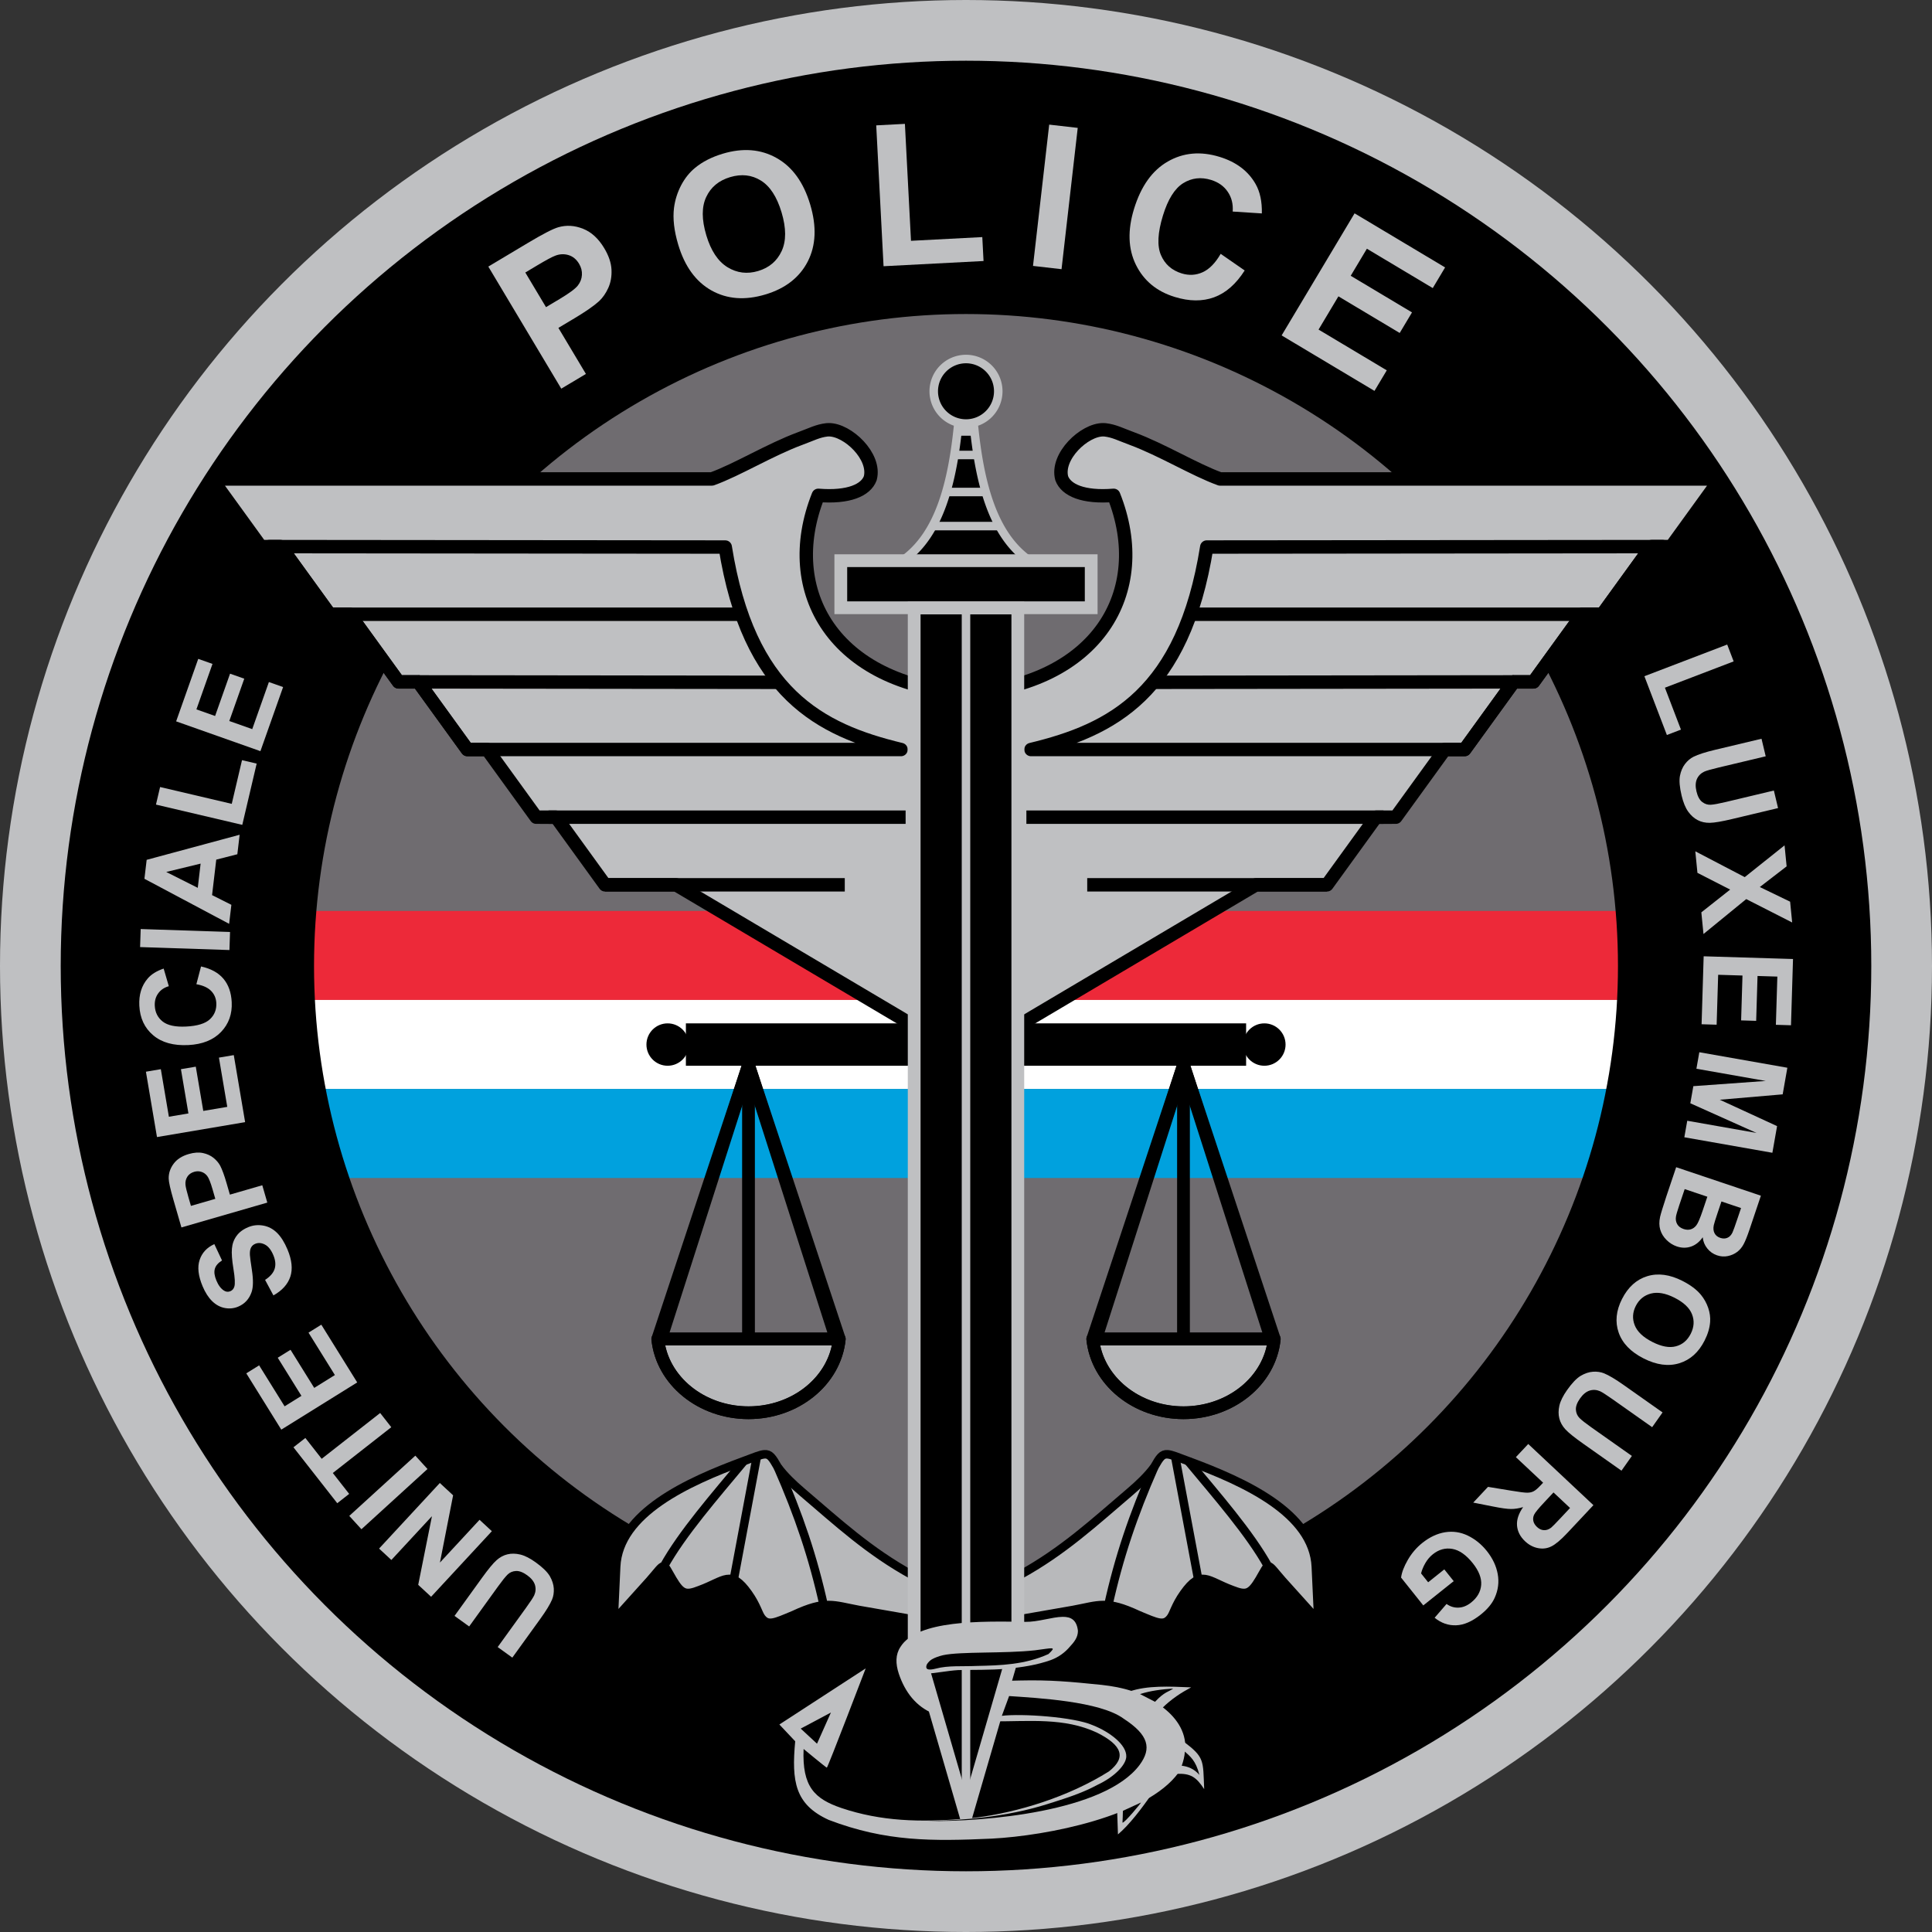 <?xml version="1.0" encoding="UTF-8" standalone="no"?>
<!-- Created with Inkscape (http://www.inkscape.org/) -->

<svg
   xmlns:dc="http://purl.org/dc/elements/1.1/"
   xmlns:cc="http://creativecommons.org/ns#"
   xmlns:rdf="http://www.w3.org/1999/02/22-rdf-syntax-ns#"
   xmlns:svg="http://www.w3.org/2000/svg"
   xmlns="http://www.w3.org/2000/svg"
   xmlns:sodipodi="http://sodipodi.sourceforge.net/DTD/sodipodi-0.dtd"
   xmlns:inkscape="http://www.inkscape.org/namespaces/inkscape"
   version="1.1"
   id="svg2"
   width="453.794"
   height="453.794"
   viewBox="0 0 453.794 453.794"
   sodipodi:docname="Unité Spéciale (USP) Police Grand-Ducale Luxembourg5.svg"
   inkscape:version="0.92.4 (5da689c313, 2019-01-14)">
  <rect x="0" y="0" width="453.794" height="453.794" fill="#333333" stroke="none"/>
  <defs
     id="defs6">
    <circle
       style="opacity:1;fill:none;fill-opacity:1;fill-rule:nonzero;stroke:#00ff00;stroke-width:1.806;stroke-linejoin:miter;stroke-miterlimit:4;stroke-dasharray:none;stroke-opacity:1"
       id="path1582-7-6-8-2-2"
       cx="887.498"
       cy="-899.507"
       r="165.145"
       transform="rotate(90)" />
    <circle
       style="opacity:1;fill:none;fill-opacity:1;fill-rule:nonzero;stroke:#00ffff;stroke-width:1.806;stroke-linejoin:miter;stroke-miterlimit:4;stroke-dasharray:none;stroke-opacity:1"
       id="path1582-7-6-8-9"
       cx="887.498"
       cy="-899.507"
       r="165.145"
       transform="rotate(90)" />
    <circle
       transform="rotate(90)"
       r="165.145"
       cy="-899.507"
       cx="887.498"
       id="path1582-7-6-8-2-8"
       style="opacity:1;fill:none;fill-opacity:1;fill-rule:nonzero;stroke:#00ff00;stroke-width:1.806;stroke-linejoin:miter;stroke-miterlimit:4;stroke-dasharray:none;stroke-opacity:1" />
    <circle
       style="opacity:1;fill:none;fill-opacity:1;fill-rule:nonzero;stroke:#00ffff;stroke-width:1.806;stroke-linejoin:miter;stroke-miterlimit:4;stroke-dasharray:none;stroke-opacity:1"
       id="path1582-7-6-8"
       cx="887.498"
       cy="-899.507"
       r="165.145"
       transform="rotate(90)" />
    <circle
       transform="rotate(90)"
       r="165.145"
       cy="-899.507"
       cx="887.498"
       id="path1582-7-6-8-2"
       style="opacity:1;fill:none;fill-opacity:1;fill-rule:nonzero;stroke:#00ff00;stroke-width:1.806;stroke-linejoin:miter;stroke-miterlimit:4;stroke-dasharray:none;stroke-opacity:1" />
    <circle
       style="opacity:1;fill:none;fill-opacity:1;fill-rule:nonzero;stroke:#00ffff;stroke-width:1.806;stroke-linejoin:miter;stroke-miterlimit:4;stroke-dasharray:none;stroke-opacity:1"
       id="path1582-7-6-8-8"
       cx="887.498"
       cy="-899.507"
       r="165.145"
       transform="rotate(90)" />
    <circle
       style="opacity:1;fill:none;fill-opacity:1;fill-rule:nonzero;stroke:#ff00ff;stroke-width:1.806;stroke-linejoin:miter;stroke-miterlimit:4;stroke-dasharray:none;stroke-opacity:1"
       id="path1582-7-6-8-2-22"
       cx="899.508"
       cy="887.498"
       r="165.145" />
    <circle
       transform="scale(-1)"
       r="165.145"
       cy="-887.498"
       cx="-899.507"
       id="path1582-7-6-8-2-28"
       style="opacity:1;fill:none;fill-opacity:1;fill-rule:nonzero;stroke:#00ff00;stroke-width:1.806;stroke-linejoin:miter;stroke-miterlimit:4;stroke-dasharray:none;stroke-opacity:1" />
  </defs>
  <sodipodi:namedview
     pagecolor="#ffffff"
     bordercolor="#666666"
     borderopacity="1"
     objecttolerance="10"
     gridtolerance="10"
     guidetolerance="10"
     inkscape:pageopacity="0"
     inkscape:pageshadow="2"
     inkscape:window-width="1920"
     inkscape:window-height="1001"
     id="namedview4"
     showgrid="false"
     inkscape:zoom="2.828427"
     inkscape:cx="379.39217"
     inkscape:cy="274.62504"
     inkscape:window-x="-9"
     inkscape:window-y="-9"
     inkscape:window-maximized="1"
     inkscape:current-layer="svg2"
     inkscape:pagecheckerboard="true"
     fit-margin-top="0"
     fit-margin-left="0"
     fit-margin-right="0"
     fit-margin-bottom="0"
     inkscape:snap-nodes="true"
     inkscape:snap-bbox="true" />
  <g
     id="g1492"
     transform="translate(15.905,15.904)" />
  <g
     id="g2214-9-4-7"
     transform="matrix(-1,0,0,1,433.62,-662.722)" />
  <g
     id="g1391">
    <circle
       style="opacity:1;fill:none;fill-opacity:1;fill-rule:nonzero;stroke:#bfc0c2;stroke-width:60.449;stroke-linejoin:miter;stroke-miterlimit:4;stroke-dasharray:none;stroke-opacity:1"
       id="path1582-7-6-3-8"
       cx="226.897"
       cy="226.897"
       r="196.673" />
    <g
       transform="translate(15.904,15.904)"
       id="g5186">
      <circle
         style="opacity:1;fill:#6f6c70;fill-opacity:1;fill-rule:nonzero;stroke:none;stroke-width:56.212;stroke-linejoin:miter;stroke-miterlimit:4;stroke-dasharray:none;stroke-opacity:1"
         id="path1582-7-2"
         cx="211.219"
         cy="210.993"
         r="182.887" />
      <g
         transform="translate(0,0.617)"
         id="g4886">
        <path
           sodipodi:nodetypes="ccccc"
           inkscape:connector-curvature="0"
           id="path850-1-6-0"
           d="m 47.337,197.443 2.2e-4,20.909 H 373.58 V 197.443 H 47.337"
           style="opacity:1;fill:#ed2939;fill-opacity:1;stroke:none;stroke-width:0.963px;stroke-linecap:butt;stroke-linejoin:miter;stroke-opacity:1" />
        <path
           sodipodi:nodetypes="ccccc"
           inkscape:connector-curvature="0"
           id="path850-1-6-0-7"
           d="m 47.337,218.352 2.2e-4,20.909 h 326.243 v -20.909 h -326.243"
           style="opacity:1;fill:#ffffff;fill-opacity:1;stroke:none;stroke-width:0.963px;stroke-linecap:butt;stroke-linejoin:miter;stroke-opacity:1" />
        <path
           sodipodi:nodetypes="ccccc"
           inkscape:connector-curvature="0"
           id="path850-1-6-0-7-7"
           d="m 47.337,239.261 2.2e-4,20.909 H 373.58 V 239.261 H 47.337"
           style="opacity:1;fill:#00a1de;fill-opacity:1;stroke:none;stroke-width:0.963px;stroke-linecap:butt;stroke-linejoin:miter;stroke-opacity:1" />
      </g>
      <circle
         style="opacity:1;fill:none;fill-opacity:1;fill-rule:nonzero;stroke:#000000;stroke-width:59.5;stroke-linejoin:miter;stroke-miterlimit:4;stroke-dasharray:none;stroke-opacity:1"
         id="path1582-7-6-3"
         cx="210.993"
         cy="210.993"
         r="182.887" />
    </g>
    <path
       inkscape:connector-curvature="0"
       id="path2557-0-0-4"
       d="m 179.558,341.589 c -0.986,0.068 -2.396,0.687 -4.9,1.611 -13.157,4.862 -29.345,12.18 -29.932,24.773 l -0.59,12.69 8.477,-9.414 c 3.824,-4.356 2.881,-4.46 5.379,-0.238 2.077,3.494 3.164,3.703 6.352,2.459 5.983,-2.194 7.271,-4.934 11.381,0.815 2.054,2.895 2.36,4.753 3.15,5.764 1.516,1.938 3.105,1.138 7.57,-0.732 7.532,-3.512 9.205,-2.291 15.236,-1.176 l 12.654,2.205 h 25.121 l 12.656,-2.205 c 6.031,-1.115 7.704,-2.336 15.236,1.176 4.466,1.871 6.055,2.67 7.57,0.732 0.791,-1.011 1.095,-2.869 3.148,-5.764 4.11,-5.749 5.398,-3.008 11.381,-0.815 3.187,1.244 4.275,1.035 6.352,-2.459 2.498,-4.222 1.557,-4.117 5.381,0.238 l 8.477,9.414 -0.592,-12.69 c -0.587,-12.593 -16.775,-19.912 -29.932,-24.773 -2.504,-0.924 -3.915,-1.543 -4.9,-1.611 -1.267,-0.088 -1.831,0.736 -3.115,2.996 -1.538,2.086 -3.549,3.995 -5.729,5.861 -8.336,7.099 -15.692,13.935 -25.934,19.545 h -25.121 c -10.242,-5.61 -17.597,-12.446 -25.934,-19.545 -2.18,-1.866 -4.188,-3.776 -5.727,-5.861 -1.284,-2.26 -1.85,-3.084 -3.117,-2.996 z"
       style="fill:#b8b9bb;fill-opacity:1;stroke:#000000;stroke-width:2;stroke-linecap:butt;stroke-linejoin:miter;stroke-miterlimit:4;stroke-dasharray:none;stroke-opacity:1" />
    <path
       inkscape:connector-curvature="0"
       id="path2561-9-0-0"
       d="m 276.011,342.039 5.495,29.306"
       style="fill:none;fill-opacity:1;stroke:#000000;stroke-width:2;stroke-linecap:butt;stroke-linejoin:miter;stroke-miterlimit:4;stroke-dasharray:none;stroke-opacity:1" />
    <path
       sodipodi:nodetypes="cc"
       inkscape:connector-curvature="0"
       id="path2563-54-5-3"
       d="m 278.977,343.074 c 6.907,8.31 14.636,17.138 18.934,24.926"
       style="fill:none;fill-opacity:1;stroke:#000000;stroke-width:2;stroke-linecap:butt;stroke-linejoin:miter;stroke-miterlimit:4;stroke-dasharray:none;stroke-opacity:1" />
    <g
       transform="matrix(-1,0,0,1,436.842,-660.601)"
       id="g2569-4-6-3-2">
      <path
         style="fill:none;fill-opacity:1;stroke:#000000;stroke-width:2;stroke-linecap:butt;stroke-linejoin:miter;stroke-miterlimit:4;stroke-dasharray:none;stroke-opacity:1"
         d="m 254.168,1005.187 c -4.961,11.277 -8.317,21.223 -10.858,32.732"
         id="path2559-3-6-7-8"
         inkscape:connector-curvature="0"
         sodipodi:nodetypes="cc" />
      <path
         style="fill:none;fill-opacity:1;stroke:#000000;stroke-width:2;stroke-linecap:butt;stroke-linejoin:miter;stroke-miterlimit:4;stroke-dasharray:none;stroke-opacity:1"
         d="m 259.059,1002.64 5.495,29.306"
         id="path2561-5-6-8-2"
         inkscape:connector-curvature="0" />
      <path
         style="fill:none;fill-opacity:1;stroke:#000000;stroke-width:2;stroke-linecap:butt;stroke-linejoin:miter;stroke-miterlimit:4;stroke-dasharray:none;stroke-opacity:1"
         d="m 262.026,1003.675 c 6.907,8.31 14.636,17.138 18.934,24.926"
         id="path2563-5-4-9-5"
         inkscape:connector-curvature="0"
         sodipodi:nodetypes="cc" />
    </g>
    <g
       transform="translate(15.905,15.904)"
       id="g1370">
      <rect
         y="224.468"
         x="145.198"
         height="9.955"
         width="53.277"
         id="rect1363"
         style="opacity:1;fill:#000000;fill-opacity:1;stroke:none;stroke-width:0.019;stroke-linecap:round;stroke-linejoin:round;stroke-miterlimit:4;stroke-dasharray:none;stroke-opacity:1" />
      <circle
         r="4.977"
         cy="229.445"
         cx="140.91"
         id="path1361"
         style="opacity:1;fill:#000000;fill-opacity:1;stroke:none;stroke-width:0.015;stroke-linecap:round;stroke-linejoin:round;stroke-miterlimit:4;stroke-dasharray:none;stroke-opacity:1" />
    </g>
    <g
       transform="matrix(-1,0,0,1,437.889,15.904)"
       id="g1370-8">
      <rect
         y="224.468"
         x="145.198"
         height="9.955"
         width="53.277"
         id="rect1363-5"
         style="opacity:1;fill:#000000;fill-opacity:1;stroke:none;stroke-width:0.019;stroke-linecap:round;stroke-linejoin:round;stroke-miterlimit:4;stroke-dasharray:none;stroke-opacity:1" />
      <circle
         r="4.977"
         cy="229.445"
         cx="140.91"
         id="path1361-4"
         style="opacity:1;fill:#000000;fill-opacity:1;stroke:none;stroke-width:0.015;stroke-linecap:round;stroke-linejoin:round;stroke-miterlimit:4;stroke-dasharray:none;stroke-opacity:1" />
    </g>
    <g
       transform="translate(-0.885)"
       id="g1273-6">
      <g
         id="g1092">
        <path
           style="fill:#bfc0c2;fill-opacity:1;stroke:#000000;stroke-width:3.149;stroke-linecap:butt;stroke-linejoin:round;stroke-miterlimit:4;stroke-dasharray:none;stroke-opacity:1"
           d="m 195.524,100.939 c -0.144,0.002 -0.285,0.01 -0.424,0.025 -2.165,0.256 -3.57,1.048 -6.309,2.055 -7.077,2.622 -14.721,7.328 -20.688,9.48 H 50.641 l 11.502,15.889 H 66.811 l 11.502,15.887 4.668,0.002 11.502,15.887 h 4.668 l 11.502,15.889 h 4.668 l 11.504,15.887 4.668,0.002 11.502,15.887 h 16.684 l 54.324,32.184 h 12.895 0.885 0.885 12.895 l 54.324,-32.184 h 16.684 l 11.502,-15.887 4.668,-0.002 11.504,-15.887 h 4.668 l 11.502,-15.889 h 4.668 l 11.502,-15.887 4.668,-0.002 11.502,-15.887 h 4.668 L 404.922,112.5 H 287.459 c -5.967,-2.152 -13.611,-6.859 -20.688,-9.48 -2.738,-1.006 -4.144,-1.799 -6.309,-2.055 -0.139,-0.015 -0.28,-0.023 -0.424,-0.025 v 0.002 c -4.47,-0.047 -11.141,6.279 -9.773,11.387 1.034,2.794 5.048,4.6 12.201,4.018 9.045,22.685 -3.881,44.371 -34.686,46.473 -30.805,-2.102 -43.73,-23.788 -34.686,-46.473 7.153,0.582 11.168,-1.224 12.201,-4.018 1.368,-5.108 -5.304,-11.433 -9.773,-11.387 z"
           id="path1050-3-5-7"
           inkscape:connector-curvature="0" />
        <g
           id="g1076">
          <g
             id="g1062">
            <path
               sodipodi:nodetypes="cccccccccc"
               inkscape:connector-curvature="0"
               id="path24-7-3-5-6"
               d="m 64.142,128.388 107.088,0.102 c 5.483,34.368 22.23,42.988 41.283,47.562 H 110.654 l -11.503,-15.888 -4.668,-3.5e-4 -11.503,-15.888 -4.668,-2.8e-4 -11.503,-15.888 z"
               style="fill:none;stroke:#000000;stroke-width:3.149;stroke-linecap:butt;stroke-linejoin:round;stroke-miterlimit:4;stroke-dasharray:none;stroke-opacity:1" />
            <path
               sodipodi:nodetypes="cc"
               inkscape:connector-curvature="0"
               id="path22-1-6-4-3"
               d="M 175.067,144.276 H 82.981"
               style="fill:none;stroke:#000000;stroke-width:3.149;stroke-linecap:butt;stroke-linejoin:round;stroke-miterlimit:4;stroke-dasharray:none;stroke-opacity:1" />
            <path
               inkscape:connector-curvature="0"
               id="path1089-4-7-1-37"
               d="m 199.308,207.828 -56.313,-1.2e-4"
               style="fill:none;stroke:#000000;stroke-width:3.149;stroke-linecap:butt;stroke-linejoin:miter;stroke-miterlimit:4;stroke-dasharray:none;stroke-opacity:1"
               sodipodi:nodetypes="cc" />
            <path
               sodipodi:nodetypes="cc"
               inkscape:connector-curvature="0"
               id="path1091-9-5-2-4"
               d="M 213.598,191.94 H 129.722"
               style="fill:none;stroke:#000000;stroke-width:3.149;stroke-linecap:butt;stroke-linejoin:miter;stroke-miterlimit:4;stroke-dasharray:none;stroke-opacity:1" />
            <path
               sodipodi:nodetypes="cc"
               inkscape:connector-curvature="0"
               id="path20-9-8-6-6"
               d="M 184.2,160.266 99.151,160.164"
               style="fill:none;stroke:#000000;stroke-width:3.149;stroke-linecap:butt;stroke-linejoin:round;stroke-miterlimit:4;stroke-dasharray:none;stroke-opacity:1" />
          </g>
          <g
             transform="matrix(-1,0,0,1,907.65,-50.819)"
             id="g1206-8-5">
            <path
               sodipodi:nodetypes="cccccccccc"
               inkscape:connector-curvature="0"
               id="path24-7-3-5-6-9"
               d="m 516.229,179.207 107.088,0.102 c 5.483,34.368 22.23,42.988 41.283,47.562 H 562.741 l -11.503,-15.888 -4.668,-3.5e-4 -11.503,-15.888 -4.668,-2.8e-4 -11.503,-15.888 z"
               style="fill:none;stroke:#000000;stroke-width:3.149;stroke-linecap:butt;stroke-linejoin:round;stroke-miterlimit:4;stroke-dasharray:none;stroke-opacity:1" />
            <path
               sodipodi:nodetypes="cc"
               inkscape:connector-curvature="0"
               id="path22-1-6-4-3-2"
               d="M 627.154,195.095 H 535.068"
               style="fill:none;stroke:#000000;stroke-width:3.149;stroke-linecap:butt;stroke-linejoin:round;stroke-miterlimit:4;stroke-dasharray:none;stroke-opacity:1" />
            <path
               inkscape:connector-curvature="0"
               id="path1089-4-7-1-37-4"
               d="m 651.395,258.647 -56.313,-1.2e-4"
               style="fill:none;stroke:#000000;stroke-width:3.149;stroke-linecap:butt;stroke-linejoin:miter;stroke-miterlimit:4;stroke-dasharray:none;stroke-opacity:1"
               sodipodi:nodetypes="cc" />
            <path
               sodipodi:nodetypes="cc"
               inkscape:connector-curvature="0"
               id="path1091-9-5-2-4-1"
               d="M 665.685,242.759 H 581.809"
               style="fill:none;stroke:#000000;stroke-width:3.149;stroke-linecap:butt;stroke-linejoin:miter;stroke-miterlimit:4;stroke-dasharray:none;stroke-opacity:1" />
            <path
               sodipodi:nodetypes="cc"
               inkscape:connector-curvature="0"
               id="path20-9-8-6-6-8"
               d="m 636.287,211.085 -85.049,-0.102"
               style="fill:none;stroke:#000000;stroke-width:3.149;stroke-linecap:butt;stroke-linejoin:round;stroke-miterlimit:4;stroke-dasharray:none;stroke-opacity:1" />
          </g>
        </g>
      </g>
    </g>
    <g
       transform="translate(15.904,15.904)"
       id="g4912">
      <g
         id="g4894"
         transform="translate(8.65e-4)">
        <path
           id="path829-9-7-4"
           d="m 210.992,68.424 a 7.577,7.577 0 0 0 -7.576,7.578 7.577,7.577 0 0 0 7.576,7.576 7.577,7.577 0 0 0 7.578,-7.576 7.577,7.577 0 0 0 -7.578,-7.578 z m -1.818,15.332 c -1.349,13.53 -4.338,25.917 -13.059,32 h 16.145 13.609 c -8.721,-6.083 -11.709,-18.47 -13.059,-32 z"
           style="fill:#000000;fill-opacity:1;stroke:#bfc0c2;stroke-width:2;stroke-linecap:butt;stroke-linejoin:miter;stroke-miterlimit:4;stroke-dasharray:none;stroke-opacity:1"
           inkscape:connector-curvature="0" />
        <path
           inkscape:connector-curvature="0"
           id="path831-6-1-5"
           d="m 206.21,99.66 h 9.388"
           style="fill:none;stroke:#bfc0c2;stroke-width:2;stroke-linecap:butt;stroke-linejoin:miter;stroke-miterlimit:4;stroke-dasharray:none;stroke-opacity:1" />
        <path
           inkscape:connector-curvature="0"
           id="path833-4-0-0"
           d="m 203.025,107.665 h 15.757"
           style="fill:none;stroke:#bfc0c2;stroke-width:2;stroke-linecap:butt;stroke-linejoin:miter;stroke-miterlimit:4;stroke-dasharray:none;stroke-opacity:1" />
        <path
           inkscape:connector-curvature="0"
           id="path835-7-2-3"
           d="m 207.903,90.962 h 6.001"
           style="fill:none;stroke:#bfc0c2;stroke-width:2;stroke-linecap:butt;stroke-linejoin:miter;stroke-miterlimit:4;stroke-dasharray:none;stroke-opacity:1" />
        <path
           inkscape:connector-curvature="0"
           id="path837-3-4-2"
           d="m 209.214,85.439 h 3.38"
           style="fill:none;stroke:#bfc0c2;stroke-width:2;stroke-linecap:butt;stroke-linejoin:miter;stroke-miterlimit:4;stroke-dasharray:none;stroke-opacity:1" />
      </g>
      <path
         style="fill:#000000;fill-opacity:1;stroke:#bfc0c2;stroke-width:3;stroke-linecap:butt;stroke-linejoin:miter;stroke-miterlimit:4;stroke-dasharray:none;stroke-opacity:1"
         d="m 240.399,126.846 v -11.055 h -58.813 v 11.055 z"
         id="path20-9-5-8"
         inkscape:connector-curvature="0"
         sodipodi:nodetypes="ccccc" />
      <g
         id="g4899">
        <path
           style="fill:#000000;stroke:#bfc0c2;stroke-width:3;stroke-linecap:butt;stroke-linejoin:miter;stroke-miterlimit:4;stroke-dasharray:none;stroke-opacity:1"
           d="m 198.822,126.898 v 241.961 L 210.993,410.701 223.164,368.861 V 126.898 Z"
           id="path12-3-2-0"
           inkscape:connector-curvature="0"
           sodipodi:nodetypes="cccccc" />
        <g
           transform="translate(4.551,-676.505)"
           id="g2281-5-8">
          <path
             style="fill:none;stroke:#bfc0c2;stroke-width:2;stroke-linecap:butt;stroke-linejoin:miter;stroke-miterlimit:4;stroke-dasharray:none;stroke-opacity:1"
             d="m 206.442,803.403 -5e-5,284.145"
             id="path14-9-8-6"
             inkscape:connector-curvature="0"
             sodipodi:nodetypes="cc" />
        </g>
      </g>
    </g>
    <g
       id="g4752"
       transform="translate(463.03,20.129)">
      <g
         id="g4291-5"
         transform="translate(-1802.062,-1541.416)">
        <path
           sodipodi:nodetypes="ccccccccccccccccccccccccccccccccccccc"
           inkscape:connector-curvature="0"
           id="path4104-5-8"
           transform="translate(1354.936,1537.191)"
           d="m 233.701,363.863 c -2.456,0.021 -5.79,1.236 -8.824,1.18 v 0.004 c -10.244,-0.176 -25.37,-0.462 -29.289,5.898 -1.176,1.782 -1.158,3.902 -0.379,6.279 1.48,4.382 4.092,7.721 8.1,9.355 l -2.301,-7.91 -0.393,-1.352 c 3.087,-0.168 6.126,-0.809 8.541,-0.945 3.704,-0.09 7.532,0.012 11.236,-0.307 3.709,-0.319 7.295,-0.901 10.506,-2.039 1.887,-0.693 3.38,-1.843 4.449,-3.105 1.025,-1.105 1.952,-2.224 1.936,-3.777 -0.294,-2.59 -1.672,-3.297 -3.582,-3.281 z m -46.27,12.111 -20.273,13.178 3.717,3.941 c -0.877,9.432 -0.062,14.849 7.885,18.471 13.491,5.149 24.332,5.011 38.291,4.393 13.03,-0.675 36.375,-5.236 43.84,-15.463 5.423,-10.389 -3.808,-16.728 -10.998,-19.213 -2.231,-0.739 -4.477,-1.141 -6.992,-1.428 -7.364,-0.751 -12.097,-1.203 -19.307,-1.033 l -3.465,0.082 -2.768,9.514 c 8.516,0.029 16.724,-0.947 24.424,2.662 5.859,2.945 6.966,5.802 2.783,9.092 -9.495,5.971 -21.369,9.625 -31.48,10.893 -0.803,0.08 -1.585,0.139 -2.375,0.207 l -0.111,0.385 -0.107,-0.365 c -10.231,0.861 -19.462,0.613 -28.76,-2.521 -6.314,-2.152 -9.256,-4.999 -8.887,-13.871 0,0 5.374,4.455 5.461,4.391 0.297,-0.22 9.123,-23.312 9.123,-23.312 z"
           style="fill:#bfc0c2;fill-opacity:1;stroke:none;stroke-width:1px;stroke-linecap:butt;stroke-linejoin:miter;stroke-opacity:1" />
        <path
           sodipodi:nodetypes="cccc"
           inkscape:connector-curvature="0"
           id="path4106-3-0"
           d="m 1527.106,1927.304 3.829,3.548 3.266,-7.321 z"
           style="fill:#000000;stroke:none;stroke-width:1px;stroke-linecap:butt;stroke-linejoin:miter;stroke-opacity:1" />
        <path
           sodipodi:nodetypes="ccccccscsc"
           inkscape:connector-curvature="0"
           id="path4108-8-7"
           d="m 1556.785,1949.013 c 13.387,0.202 41.697,-2.129 49.934,-13.19 2.825,-3.853 2.192,-6.989 -3.781,-10.861 -5.542,-4.085 -20.264,-4.847 -26.884,-5.301 l -1.704,4.645 c 4.536,-0.574 16.957,0.252 21.337,2.196 4.023,1.582 7.987,4.608 7.891,7.389 -0.066,1.901 -2.689,4.723 -6.829,6.654 -3.662,1.983 -7.596,3.189 -11.623,4.465 -9.746,3.088 -20.039,3.882 -28.341,4.003 z"
           style="fill:#000000;stroke:none;stroke-width:1px;stroke-linecap:butt;stroke-linejoin:miter;stroke-opacity:1" />
        <path
           sodipodi:nodetypes="ccccccccc"
           inkscape:connector-curvature="0"
           id="path4110-5-0"
           d="m 1560.492,1910.072 c 4.141,-0.914 14.479,-0.364 21.605,-1.155 4.287,-0.53 5.188,-1.004 3.208,0.874 -5.522,2.516 -11.323,2.677 -16.779,2.793 -3.525,0.163 -6.76,-0.15 -9.699,0.637 -1.294,0.325 -2.685,0.471 -2.089,-0.994 0.286,-0.477 0.73,-0.928 1.186,-1.198 0.775,-0.444 1.667,-0.731 2.567,-0.953 z"
           style="fill:#000000;stroke:none;stroke-width:1px;stroke-linecap:butt;stroke-linejoin:miter;stroke-opacity:1" />
      </g>
      <g
         id="g4732">
        <path
           sodipodi:nodetypes="cccc"
           inkscape:connector-curvature="0"
           id="path4689"
           d="m -200.631,405.16 0.189,5.58 c 2.653,-2.221 5.683,-6.22 7.863,-9.388 z"
           style="opacity:1;fill:#bfc0c2;fill-opacity:1;stroke:none;stroke-width:1px;stroke-linecap:butt;stroke-linejoin:miter;stroke-opacity:1" />
        <path
           sodipodi:nodetypes="cccc"
           inkscape:connector-curvature="0"
           id="path4702"
           d="m -199.281,405.205 c 0.036,0 -0.107,2.906 -0.094,2.781 0.521,0.053 4.411,-4.676 4.344,-4.734 z"
           style="fill:#000000;stroke:none;stroke-width:1px;stroke-linecap:butt;stroke-linejoin:miter;stroke-opacity:1" />
      </g>
      <g
         id="g4728">
        <path
           sodipodi:nodetypes="cccc"
           inkscape:connector-curvature="0"
           id="path4693"
           d="m -186.628,396.517 c 3.211,-0.134 4.565,0.709 6.44,3.594 -0.292,-6.847 0.146,-7.423 -4.927,-11.25 z"
           style="opacity:1;fill:#bfc0c2;fill-opacity:1;stroke:none;stroke-width:1px;stroke-linecap:butt;stroke-linejoin:miter;stroke-opacity:1" />
        <path
           sodipodi:nodetypes="cccc"
           inkscape:connector-curvature="0"
           id="path4704"
           d="m -185.461,394.611 c 1.339,0.145 2.892,0.681 4.148,2.156 -0.843,-3.434 -2.239,-4.387 -3.406,-5.469 -0.08,1.15 -0.371,2.246 -0.742,3.312 z"
           style="fill:#000000;fill-opacity:1;stroke:none;stroke-width:1px;stroke-linecap:butt;stroke-linejoin:miter;stroke-opacity:1" />
      </g>
      <g
         id="g4736">
        <path
           sodipodi:nodetypes="cccc"
           inkscape:connector-curvature="0"
           id="path4695"
           d="m -197.75,377.174 c 4.213,-1.444 9.288,-1.191 14.5,-0.969 -2.303,1.228 -4.6,2.678 -6.875,4.938 z"
           style="opacity:1;fill:#bfc0c2;fill-opacity:1;stroke:none;stroke-width:1px;stroke-linecap:butt;stroke-linejoin:miter;stroke-opacity:1" />
        <path
           sodipodi:nodetypes="cccc"
           inkscape:connector-curvature="0"
           id="path4721"
           d="m -195.25,377.783 c 2.41,-0.788 5.125,-1.126 7.781,-1.297 -0.995,0.755 -2.021,0.694 -4.266,3.109 z"
           style="fill:#000000;fill-opacity:1;stroke:none;stroke-width:1px;stroke-linecap:butt;stroke-linejoin:miter;stroke-opacity:1" />
      </g>
    </g>
    <path
       style="fill:none;fill-opacity:1;stroke:#000000;stroke-width:2;stroke-linecap:butt;stroke-linejoin:miter;stroke-miterlimit:4;stroke-dasharray:none;stroke-opacity:1"
       d="m 271.12,344.586 c -4.961,11.277 -8.317,21.223 -10.858,32.732"
       id="path2559-3-6-7-8-3"
       inkscape:connector-curvature="0"
       sodipodi:nodetypes="cc" />
    <g
       id="g1023">
      <path
         sodipodi:nodetypes="ccccc"
         style="opacity:1;fill:none;fill-opacity:1;fill-rule:nonzero;stroke:#000000;stroke-width:3;stroke-linecap:round;stroke-linejoin:round;stroke-miterlimit:4;stroke-dasharray:none;stroke-opacity:1"
         d="m 175.811,250.163 -21.307,64.351 c 0.997,9.796 10.235,17.302 21.307,17.311 11.075,-0.004 20.319,-7.511 21.316,-17.311 z"
         id="path2116-7-0-8"
         inkscape:connector-curvature="0" />
      <g
         id="g2200-7-5-3"
         transform="translate(-81.996,-662.722)">
        <path
           sodipodi:nodetypes="cccc"
           inkscape:connector-curvature="0"
           id="path2112-0-0-1"
           d="M 237.201,977.236 H 278.391 l -20.584,-64.351 z"
           style="fill:none;fill-opacity:1;stroke:#000000;stroke-width:3;stroke-linecap:round;stroke-linejoin:round;stroke-miterlimit:4;stroke-dasharray:none;stroke-opacity:1" />
        <path
           sodipodi:nodetypes="cc"
           inkscape:connector-curvature="0"
           id="path2114-7-0-9"
           d="m 257.807,916.945 7.1e-4,59.058"
           style="fill:none;stroke:#000000;stroke-width:3;stroke-linecap:butt;stroke-linejoin:miter;stroke-miterlimit:4;stroke-dasharray:none;stroke-opacity:1" />
      </g>
      <path
         style="opacity:1;fill:#b8b9bb;fill-opacity:1;fill-rule:nonzero;stroke:none;stroke-width:3.097;stroke-linejoin:miter;stroke-miterlimit:4;stroke-dasharray:none;stroke-opacity:1"
         d="m 156.248,316.014 c 1.734,8.128 9.83,14.303 19.564,14.311 h 0.004 0.004 c 9.735,-0.008 17.83,-6.183 19.564,-14.311 H 175.817 Z"
         id="path2116-7-3-9-6-4"
         inkscape:connector-curvature="0" />
      <path
         style="opacity:1;fill:none;fill-opacity:1;fill-rule:nonzero;stroke:#000000;stroke-width:3;stroke-linecap:round;stroke-linejoin:round;stroke-miterlimit:4;stroke-dasharray:none;stroke-opacity:1"
         d="m 154.504,314.514 c 0.997,9.796 10.235,17.302 21.307,17.311 11.075,-0.004 20.319,-7.511 21.316,-17.311 z"
         id="path2116-7-0-8-8"
         inkscape:connector-curvature="0" />
    </g>
    <g
       id="g1023-2"
       transform="translate(102.17)">
      <path
         sodipodi:nodetypes="ccccc"
         style="opacity:1;fill:none;fill-opacity:1;fill-rule:nonzero;stroke:#000000;stroke-width:3;stroke-linecap:round;stroke-linejoin:round;stroke-miterlimit:4;stroke-dasharray:none;stroke-opacity:1"
         d="m 175.811,250.163 -21.307,64.351 c 0.997,9.796 10.235,17.302 21.307,17.311 11.075,-0.004 20.319,-7.511 21.316,-17.311 z"
         id="path2116-7-0-8-87"
         inkscape:connector-curvature="0" />
      <g
         id="g2200-7-5-3-3"
         transform="translate(-81.996,-662.722)">
        <path
           sodipodi:nodetypes="cccc"
           inkscape:connector-curvature="0"
           id="path2112-0-0-1-3"
           d="M 237.201,977.236 H 278.391 l -20.584,-64.351 z"
           style="fill:none;fill-opacity:1;stroke:#000000;stroke-width:3;stroke-linecap:round;stroke-linejoin:round;stroke-miterlimit:4;stroke-dasharray:none;stroke-opacity:1" />
        <path
           sodipodi:nodetypes="cc"
           inkscape:connector-curvature="0"
           id="path2114-7-0-9-3"
           d="m 257.807,916.945 7.1e-4,59.058"
           style="fill:none;stroke:#000000;stroke-width:3;stroke-linecap:butt;stroke-linejoin:miter;stroke-miterlimit:4;stroke-dasharray:none;stroke-opacity:1" />
      </g>
      <path
         style="opacity:1;fill:#b8b9bb;fill-opacity:1;fill-rule:nonzero;stroke:none;stroke-width:3.097;stroke-linejoin:miter;stroke-miterlimit:4;stroke-dasharray:none;stroke-opacity:1"
         d="m 156.248,316.014 c 1.734,8.128 9.83,14.303 19.564,14.311 h 0.004 0.004 c 9.735,-0.008 17.83,-6.183 19.564,-14.311 H 175.817 Z"
         id="path2116-7-3-9-6-4-5"
         inkscape:connector-curvature="0" />
      <path
         style="opacity:1;fill:none;fill-opacity:1;fill-rule:nonzero;stroke:#000000;stroke-width:3;stroke-linecap:round;stroke-linejoin:round;stroke-miterlimit:4;stroke-dasharray:none;stroke-opacity:1"
         d="m 154.504,314.514 c 0.997,9.796 10.235,17.302 21.307,17.311 11.075,-0.004 20.319,-7.511 21.316,-17.311 z"
         id="path2116-7-0-8-8-2"
         inkscape:connector-curvature="0" />
    </g>
    <g
       id="g1121"
       transform="translate(-672.61,-660.601)">
      <g
         id="g215">
        <g
           transform="matrix(1.048,0,0,1.048,-43.138,-42.565)"
           id="g1176"
           style="fill:#bfc0c2;fill-opacity:1">
          <g
             id="g1155"
             style="fill:#bfc0c2;fill-opacity:1">
            <g
               aria-label="UNITE SPECIALE             "
               transform="translate(9.5423479e-7,-1.9084695e-6)"
               style="font-style:normal;font-variant:normal;font-weight:bold;font-stretch:normal;font-size:20px;line-height:1.25;font-family:Arial;-inkscape-font-specification:'Arial Bold';text-align:center;letter-spacing:0px;word-spacing:85.881px;text-anchor:middle;fill:#bfc0c2;fill-opacity:1;stroke:none"
               id="text1911-1">
              <path
                 inkscape:connector-curvature="0"
                 d="m 797.789,1042.476 -3.28,-2.368 6.352,-8.799 q 1.512,-2.094 1.838,-2.803 0.509,-1.149 0.163,-2.327 -0.366,-1.174 -1.74,-2.166 -1.396,-1.008 -2.514,-0.955 -1.125,0.064 -1.869,0.791 -0.744,0.727 -2.136,2.655 l -6.488,8.987 -3.28,-2.368 6.16,-8.533 q 2.112,-2.925 3.25,-3.941 1.138,-1.016 2.458,-1.327 1.309,-0.319 2.866,0.046 1.549,0.376 3.477,1.768 2.327,1.68 3.151,3.084 0.805,1.407 0.887,2.764 0.074,1.368 -0.384,2.47 -0.687,1.628 -2.655,4.354 z"
                 style="font-size:27.991px;word-spacing:0px;fill:#bfc0c2;fill-opacity:1"
                 id="path1116" />
              <path
                 inkscape:connector-curvature="0"
                 d="m 793.203,1014.138 -13.616,14.699 -2.888,-2.675 3.077,-15.389 -9.093,9.816 -2.757,-2.554 13.616,-14.699 2.978,2.759 -2.954,15.075 8.879,-9.585 z"
                 style="font-size:27.991px;word-spacing:0px;fill:#bfc0c2;fill-opacity:1"
                 id="path1118" />
              <path
                 inkscape:connector-curvature="0"
                 d="m 778.778,1000.199 -14.805,13.501 -2.726,-2.989 14.805,-13.501 z"
                 style="font-size:27.991px;word-spacing:0px;fill:#bfc0c2;fill-opacity:1"
                 id="path1120" />
              <path
                 inkscape:connector-curvature="0"
                 d="m 770.662,990.832 -13.105,10.265 3.666,4.681 -2.668,2.09 -9.818,-12.535 2.668,-2.09 3.658,4.67 13.105,-10.265 z"
                 style="font-size:27.991px;word-spacing:0px;fill:#bfc0c2;fill-opacity:1"
                 id="path1122" />
              <path
                 inkscape:connector-curvature="0"
                 d="m 763.026,980.796 -17.015,10.58 -7.845,-12.616 2.878,-1.79 5.709,9.181 3.772,-2.346 -5.312,-8.542 2.867,-1.783 5.312,8.542 4.631,-2.88 -5.911,-9.506 2.867,-1.783 z"
                 style="font-size:27.991px;word-spacing:0px;fill:#bfc0c2;fill-opacity:1"
                 id="path1124" />
              <path
                 inkscape:connector-curvature="0"
                 d="m 744.249,961.299 -1.87,-3.485 q 1.692,-1.092 2.133,-2.446 0.436,-1.367 -0.275,-3.07 -0.753,-1.804 -1.889,-2.396 -1.154,-0.599 -2.175,-0.173 -0.656,0.274 -0.947,0.854 -0.309,0.573 -0.249,1.674 0.047,0.751 0.441,3.326 0.509,3.312 -0.07,4.976 -0.815,2.34 -3.009,3.256 -1.413,0.59 -2.968,0.306 -1.573,-0.291 -2.843,-1.523 -1.275,-1.245 -2.165,-3.376 -1.454,-3.481 -0.66,-5.871 0.789,-2.403 3.299,-3.555 l 1.723,3.665 q -1.325,0.835 -1.611,1.887 -0.304,1.045 0.354,2.622 0.679,1.627 1.732,2.268 0.676,0.414 1.395,0.113 0.656,-0.274 0.891,-1.024 0.298,-0.954 -0.197,-3.947 -0.494,-2.993 -0.343,-4.581 0.133,-1.596 1.026,-2.828 0.875,-1.239 2.628,-1.971 1.589,-0.664 3.345,-0.36 1.756,0.303 3.111,1.633 1.343,1.335 2.349,3.744 1.464,3.506 0.635,6.059 -0.842,2.559 -3.792,4.22 z"
                 style="font-size:27.991px;word-spacing:0px;fill:#bfc0c2;fill-opacity:1"
                 id="path1126" />
              <path
                 inkscape:connector-curvature="0"
                 d="m 742.876,940.492 -19.248,5.567 -1.804,-6.236 q -1.025,-3.545 -1.048,-4.705 -0.045,-1.78 1.089,-3.317 1.121,-1.534 3.419,-2.198 1.772,-0.513 3.166,-0.219 1.394,0.294 2.378,1.091 0.968,0.787 1.487,1.747 0.678,1.312 1.442,3.951 l 0.733,2.534 7.261,-2.1 z m -17.116,0.739 5.462,-1.58 -0.615,-2.127 q -0.665,-2.298 -1.191,-2.985 -0.526,-0.687 -1.295,-0.934 -0.772,-0.26 -1.626,-0.013 -1.05,0.304 -1.555,1.118 -0.504,0.815 -0.402,1.809 0.07,0.734 0.678,2.835 z"
                 style="font-size:27.991px;word-spacing:0px;fill:#bfc0c2;fill-opacity:1"
                 id="path1128" />
              <path
                 inkscape:connector-curvature="0"
                 d="m 737.904,922.46 -19.755,3.344 -2.479,-14.648 3.342,-0.566 1.804,10.659 4.38,-0.741 -1.679,-9.918 3.329,-0.563 1.679,9.918 5.377,-0.91 -1.868,-11.037 3.329,-0.563 z"
                 style="font-size:27.991px;word-spacing:0px;fill:#bfc0c2;fill-opacity:1"
                 id="path1130" />
              <path
                 inkscape:connector-curvature="0"
                 d="m 726.977,891.547 1.045,-3.98 q 3.321,0.736 5.024,2.758 1.688,2.009 1.851,5.23 0.2,3.986 -2.387,6.689 -2.601,2.704 -7.324,2.941 -4.996,0.251 -7.883,-2.19 -2.901,-2.441 -3.112,-6.645 -0.185,-3.672 1.87,-6.074 1.214,-1.43 3.583,-2.233 l 1.157,3.951 q -1.538,0.433 -2.382,1.611 -0.845,1.165 -0.764,2.775 0.112,2.225 1.779,3.537 1.666,1.298 5.243,1.118 3.795,-0.191 5.337,-1.637 1.542,-1.446 1.432,-3.63 -0.081,-1.611 -1.163,-2.719 -1.082,-1.109 -3.305,-1.503 z"
                 style="font-size:27.991px;word-spacing:0px;fill:#bfc0c2;fill-opacity:1"
                 id="path1132" />
              <path
                 inkscape:connector-curvature="0"
                 d="m 734.389,883.889 -20.025,-0.665 0.134,-4.043 20.025,0.665 z"
                 style="font-size:27.991px;word-spacing:0px;fill:#bfc0c2;fill-opacity:1"
                 id="path1134" />
              <path
                 inkscape:connector-curvature="0"
                 d="m 736.674,858.048 -0.515,4.371 -4.725,1.205 -0.938,7.954 4.326,2.175 -0.502,4.262 -18.985,-10.096 0.501,-4.248 z m -8.745,6.47 -7.707,1.871 7.067,3.558 z"
                 style="font-size:27.991px;word-spacing:0px;fill:#bfc0c2;fill-opacity:1"
                 id="path1136" />
              <path
                 inkscape:connector-curvature="0"
                 d="m 737.267,855.833 -19.346,-4.544 0.925,-3.938 16.06,3.772 2.3,-9.793 3.286,0.772 z"
                 style="font-size:27.991px;word-spacing:0px;fill:#bfc0c2;fill-opacity:1"
                 id="path1138" />
              <path
                 inkscape:connector-curvature="0"
                 d="m 741.332,839.314 -18.89,-6.68 4.953,-14.006 3.196,1.13 -3.605,10.192 4.188,1.481 3.354,-9.484 3.183,1.126 -3.354,9.484 5.141,1.818 3.732,-10.553 3.183,1.126 z"
                 style="font-size:27.991px;word-spacing:0px;fill:#bfc0c2;fill-opacity:1"
                 id="path1140" />
            </g>
            <g
               aria-label="            LUXEMBOURG"
               style="font-style:normal;font-variant:normal;font-weight:bold;font-stretch:normal;font-size:20px;line-height:1.25;font-family:Arial;-inkscape-font-specification:'Arial Bold';text-align:center;letter-spacing:0px;word-spacing:85.881px;text-anchor:middle;fill:#bfc0c2;fill-opacity:1;stroke:none;stroke-width:1"
               id="text1911-1-8-2">
              <path
                 inkscape:connector-curvature="0"
                 d="m 1051.514,822.518 18.561,-7.1 1.446,3.779 -15.408,5.894 3.594,9.395 -3.153,1.206 z"
                 style="letter-spacing:2.863px;fill:#bfc0c2;fill-opacity:1"
                 id="path1143" />
              <path
                 inkscape:connector-curvature="0"
                 d="m 1077.767,836.532 0.938,3.935 -10.556,2.516 q -2.513,0.599 -3.222,0.923 -1.136,0.538 -1.643,1.656 -0.49,1.128 -0.097,2.777 0.399,1.675 1.28,2.364 0.894,0.686 1.933,0.621 1.038,-0.065 3.352,-0.616 l 10.782,-2.57 0.938,3.935 -10.237,2.44 q -3.51,0.837 -5.035,0.863 -1.525,0.026 -2.728,-0.6 -1.2,-0.613 -2.14,-1.906 -0.927,-1.296 -1.479,-3.61 -0.666,-2.792 -0.373,-4.393 0.309,-1.591 1.133,-2.673 0.837,-1.085 1.904,-1.62 1.583,-0.785 4.854,-1.565 z"
                 style="letter-spacing:2.863px;fill:#bfc0c2;fill-opacity:1"
                 id="path1145" />
              <path
                 inkscape:connector-curvature="0"
                 d="m 1062.926,861.76 11.079,5.785 8.924,-7.118 0.465,4.706 -6.011,4.632 6.793,3.284 0.461,4.665 -10.297,-5.245 -9.582,7.828 -0.48,-4.856 6.459,-5.102 -7.334,-3.752 z"
                 style="letter-spacing:2.863px;fill:#bfc0c2;fill-opacity:1"
                 id="path1147" />
              <path
                 inkscape:connector-curvature="0"
                 d="m 1064.798,885.288 20.027,0.609 -0.452,14.85 -3.388,-0.103 0.329,-10.806 -4.44,-0.135 -0.306,10.055 -3.374,-0.103 0.306,-10.055 -5.451,-0.166 -0.34,11.188 -3.374,-0.103 z"
                 style="letter-spacing:2.863px;fill:#bfc0c2;fill-opacity:1"
                 id="path1149" />
              <path
                 inkscape:connector-curvature="0"
                 d="m 1063.825,906.791 19.733,3.476 -1.05,5.963 -14.091,1.209 12.836,5.911 -1.053,5.976 -19.733,-3.476 0.652,-3.702 15.533,2.736 -14.843,-6.653 0.676,-3.836 16.221,-1.167 -15.533,-2.736 z"
                 style="letter-spacing:2.863px;fill:#bfc0c2;fill-opacity:1"
                 id="path1151" />
              <path
                 inkscape:connector-curvature="0"
                 d="m 1077.627,938.945 -2.554,7.591 q -0.758,2.254 -1.323,3.29 -0.556,1.053 -1.444,1.72 -0.892,0.68 -2.086,0.928 -1.181,0.252 -2.411,-0.162 -1.334,-0.449 -2.204,-1.549 -0.874,-1.087 -1.017,-2.505 -1.089,1.566 -2.621,2.089 -1.532,0.523 -3.177,-0.031 -1.295,-0.436 -2.321,-1.459 -1.017,-1.006 -1.403,-2.303 -0.377,-1.28 -0.031,-2.866 0.219,-0.993 1.427,-4.668 l 2.175,-6.464 z m -4.451,2.771 -4.391,-1.478 -0.846,2.513 q -0.754,2.241 -0.872,2.807 -0.215,1.024 0.155,1.768 0.378,0.762 1.298,1.071 0.881,0.296 1.591,-0.013 0.718,-0.292 1.157,-1.211 0.257,-0.548 1.167,-3.256 z m -7.552,-2.541 -5.078,-1.709 -1.194,3.549 q -0.697,2.073 -0.768,2.669 -0.132,0.907 0.285,1.639 0.426,0.749 1.436,1.089 0.855,0.288 1.59,0.074 0.735,-0.214 1.273,-0.913 0.533,-0.686 1.414,-3.302 z"
                 style="letter-spacing:2.863px;fill:#bfc0c2;fill-opacity:1"
                 id="path1153" />
              <path
                 inkscape:connector-curvature="0"
                 d="m 1060.041,958.041 q 2.73,1.386 4.167,3.143 1.055,1.302 1.608,2.901 0.546,1.611 0.433,3.132 -0.141,2.028 -1.249,4.21 -2.005,3.948 -5.655,5.069 -3.656,1.132 -8.019,-1.083 -4.326,-2.197 -5.581,-5.793 -1.243,-3.59 0.756,-7.526 2.024,-3.985 5.643,-5.105 3.632,-1.114 7.897,1.052 z m -1.766,3.779 q -3.034,-1.541 -5.318,-0.938 -2.272,0.609 -3.367,2.766 -1.095,2.157 -0.247,4.32 0.854,2.181 3.962,3.759 3.071,1.559 5.269,0.974 2.192,-0.573 3.324,-2.803 1.133,-2.23 0.29,-4.375 -0.83,-2.138 -3.913,-3.704 z"
                 style="letter-spacing:2.863px;fill:#bfc0c2;fill-opacity:1"
                 id="path1155" />
              <path
                 inkscape:connector-curvature="0"
                 d="m 1055.587,987.52 -2.332,3.306 -8.867,-6.256 q -2.111,-1.489 -2.823,-1.807 -1.155,-0.497 -2.329,-0.137 -1.17,0.379 -2.147,1.763 -0.993,1.407 -0.927,2.524 0.077,1.124 0.812,1.861 0.735,0.736 2.678,2.107 l 9.057,6.39 -2.332,3.306 -8.599,-6.067 q -2.948,-2.08 -3.977,-3.207 -1.028,-1.127 -1.354,-2.444 -0.333,-1.306 0.015,-2.866 0.359,-1.553 1.73,-3.496 1.655,-2.345 3.049,-3.184 1.398,-0.82 2.755,-0.917 1.367,-0.089 2.474,0.357 1.636,0.669 4.383,2.607 z"
                 style="letter-spacing:2.863px;fill:#bfc0c2;fill-opacity:1"
                 id="path1157" />
              <path
                 inkscape:connector-curvature="0"
                 d="m 1025.48,994.593 14.612,13.71 -5.826,6.21 q -2.198,2.342 -3.588,3.025 -1.389,0.702 -2.994,0.395 -1.605,-0.307 -2.901,-1.522 -1.645,-1.543 -1.814,-3.52 -0.159,-1.968 1.367,-4.153 -1.456,0.433 -2.704,0.425 -1.257,0 -3.953,-0.541 l -4.524,-0.891 3.311,-3.528 5.181,0.85 q 2.771,0.463 3.602,0.456 0.841,0 1.44,-0.317 0.609,-0.309 1.563,-1.326 l 0.561,-0.598 -6.1,-5.723 z m 5.664,10.862 -2.048,2.183 q -1.992,2.123 -2.308,2.82 -0.316,0.697 -0.158,1.407 0.158,0.711 0.816,1.328 0.738,0.692 1.56,0.714 0.823,0.041 1.616,-0.564 0.387,-0.312 2.07,-2.106 l 2.16,-2.302 z"
                 style="letter-spacing:2.863px;fill:#bfc0c2;fill-opacity:1"
                 id="path1159" />
              <path
                 inkscape:connector-curvature="0"
                 d="m 1006.67,1022.697 2.106,2.639 -6.815,5.439 -4.979,-6.238 q 0.226,-1.754 1.529,-4 1.3,-2.227 3.234,-3.77 2.457,-1.961 5.102,-2.393 2.654,-0.422 5.098,0.757 2.453,1.19 4.252,3.443 1.952,2.446 2.445,5.166 0.492,2.72 -0.674,5.312 -0.884,1.982 -3.127,3.772 -2.916,2.328 -5.531,2.404 -2.617,0.095 -4.809,-1.687 l 2.672,-3.094 q 1.252,0.889 2.699,0.818 1.445,-0.052 2.812,-1.143 2.072,-1.654 2.252,-3.948 0.169,-2.286 -1.894,-4.871 -2.225,-2.788 -4.581,-3.199 -2.348,-0.4 -4.356,1.203 -0.994,0.793 -1.68,1.97 -0.689,1.197 -0.961,2.323 l 1.586,1.987 z"
                 style="letter-spacing:2.863px;fill:#bfc0c2;fill-opacity:1"
                 id="path1161" />
            </g>
          </g>
        </g>
        <g
           id="text1911-8"
           style="font-style:normal;font-variant:normal;font-weight:bold;font-stretch:normal;font-size:20px;line-height:1.25;font-family:Arial;-inkscape-font-specification:'Arial Bold';text-align:center;letter-spacing:7px;word-spacing:0px;text-anchor:middle;fill:#bfc0c2;fill-opacity:1;stroke:none"
           aria-label="POLICE">
          <path
             inkscape:connector-curvature="0"
             id="path1100"
             style="font-size:46.667px;letter-spacing:7px;fill:#bfc0c2;fill-opacity:1"
             d="m 804.442,751.892 -17.135,-28.675 9.291,-5.552 q 5.281,-3.156 7.142,-3.684 2.85,-0.827 5.81,0.35 2.948,1.158 4.994,4.581 1.578,2.641 1.695,5.013 0.117,2.372 -0.75,4.297 -0.859,1.894 -2.186,3.138 -1.828,1.65 -5.76,3.999 l -3.775,2.256 6.464,10.817 z m -8.447,-27.284 4.862,8.137 3.169,-1.894 q 3.423,-2.045 4.308,-3.185 0.885,-1.139 0.958,-2.484 0.092,-1.356 -0.667,-2.627 -0.935,-1.565 -2.462,-2.033 -1.527,-0.468 -3.087,0.12 -1.154,0.424 -4.283,2.294 z" />
          <path
             inkscape:connector-curvature="0"
             id="path1102"
             style="font-size:46.667px;letter-spacing:7px;fill:#bfc0c2;fill-opacity:1"
             d="m 831.916,718.079 q -1.464,-4.89 -0.994,-8.646 0.36,-2.772 1.656,-5.276 1.318,-2.511 3.285,-4.123 2.612,-2.161 6.519,-3.331 7.073,-2.117 12.621,1.003 5.57,3.114 7.909,10.929 2.32,7.75 -0.58,13.398 -2.906,5.627 -9.957,7.737 -7.138,2.137 -12.652,-0.946 -5.52,-3.105 -7.807,-10.745 z m 6.593,-2.211 q 1.627,5.436 4.98,7.5 3.347,2.043 7.211,0.886 3.864,-1.156 5.501,-4.667 1.652,-3.539 -0.014,-9.106 -1.647,-5.501 -4.88,-7.483 -3.211,-1.988 -7.206,-0.792 -3.995,1.196 -5.616,4.678 -1.628,3.461 0.025,8.983 z" />
          <path
             inkscape:connector-curvature="0"
             id="path1104"
             style="font-size:46.667px;letter-spacing:7px;fill:#bfc0c2;fill-opacity:1"
             d="m 880.143,723.133 -1.722,-33.087 6.736,-0.351 1.43,27.466 16.748,-0.872 0.293,5.621 z" />
          <path
             inkscape:connector-curvature="0"
             id="path1106"
             style="font-size:46.667px;letter-spacing:7px;fill:#bfc0c2;fill-opacity:1"
             d="m 915.246,723.06 3.803,-33.188 6.701,0.768 -3.803,33.188 z" />
          <path
             inkscape:connector-curvature="0"
             id="path1108"
             style="font-size:46.667px;letter-spacing:7px;fill:#bfc0c2;fill-opacity:1"
             d="m 959.326,720.222 5.64,3.906 q -3.046,4.784 -7.184,6.3 -4.11,1.501 -9.249,-0.081 -6.359,-1.957 -9.119,-7.552 -2.754,-5.616 -0.434,-13.151 2.453,-7.971 7.924,-11.103 5.477,-3.154 12.185,-1.089 5.858,1.803 8.451,6.392 1.548,2.717 1.457,6.886 l -6.85,-0.44 q 0.198,-2.657 -1.167,-4.651 -1.343,-1.987 -3.913,-2.778 -3.55,-1.093 -6.556,0.772 -2.984,1.871 -4.74,7.577 -1.864,6.054 -0.477,9.294 1.387,3.24 4.871,4.313 2.57,0.791 4.924,-0.273 2.354,-1.064 4.239,-4.322 z" />
          <path
             inkscape:connector-curvature="0"
             id="path1110"
             style="letter-spacing:0px;fill:#bfc0c2;fill-opacity:1"
             d="m 973.643,739.385 17.135,-28.675 21.262,12.705 -2.899,4.851 -15.472,-9.246 -3.799,6.357 14.396,8.603 -2.887,4.831 -14.396,-8.603 -4.664,7.805 16.02,9.573 -2.887,4.831 z" />
        </g>
      </g>
    </g>
  </g>
</svg>
